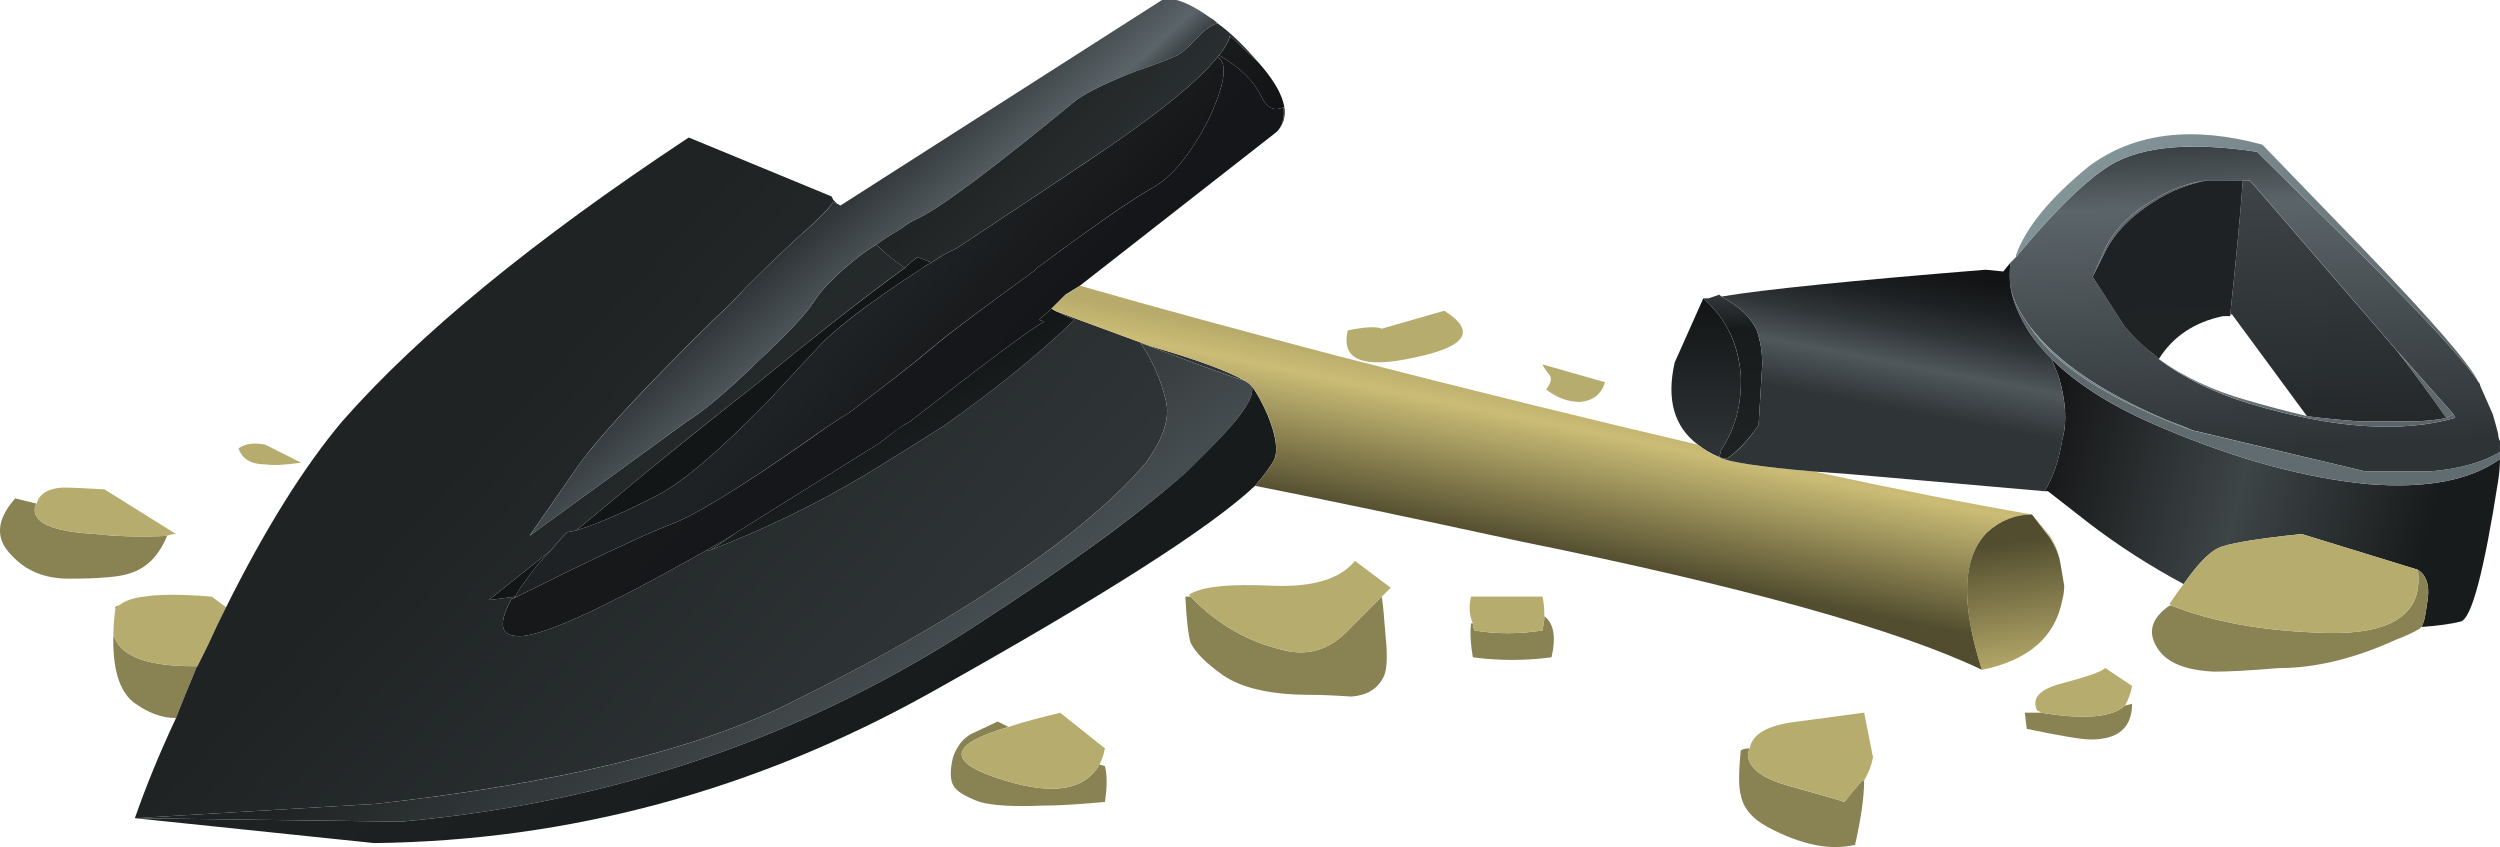 <?xml version="1.0" encoding="UTF-8"?>
<svg version="1.1" viewBox="0 0 69.976 23.711" xml:space="preserve" xmlns="http://www.w3.org/2000/svg">
  <defs>
    <linearGradient id="k" x1="82.47" x2="91.605" y1="-70.769" y2="-70.769" gradientTransform="matrix(.037 -.799 -.799 -.037 -9.379 79.49)" gradientUnits="userSpaceOnUse">
      <stop stop-color="#2f3436" offset="0"/>
      <stop stop-color="#5b6469" offset=".247"/>
      <stop stop-color="#2e3336" offset="1"/>
    </linearGradient>
    <linearGradient id="c" x1="88.628" x2="99.645" y1="68.333" y2="68.333" gradientTransform="matrix(.775 -.198 -.198 -.775 -9.379 79.49)" gradientUnits="userSpaceOnUse">
      <stop stop-color="#151617" offset="0"/>
      <stop stop-color="#3e4547" offset=".51"/>
      <stop stop-color="#181b1c" offset="1"/>
    </linearGradient>
    <linearGradient id="b" x1="82.386" x2="91.795" y1="-70.889" y2="-70.889" gradientTransform="matrix(.036 -.799 -.799 -.036 -9.379 79.49)" gradientUnits="userSpaceOnUse">
      <stop stop-color="#2f3436" offset="0"/>
      <stop stop-color="#5b6469" offset=".247"/>
      <stop stop-color="#606c70" offset="1"/>
    </linearGradient>
    <linearGradient id="a" x1="-91.884" x2="-77.888" y1="-47.062" y2="-47.062" gradientTransform="matrix(-.589 .541 .541 .589 -9.379 79.49)" gradientUnits="userSpaceOnUse">
      <stop stop-color="#2f3436" offset="0"/>
      <stop stop-color="#1f2324" offset="1"/>
    </linearGradient>
    <linearGradient id="s" x1="-87.629" x2="-84.035" y1="-28.819" y2="-28.819" gradientTransform="matrix(-.534 .595 .595 .534 -9.379 79.49)" gradientUnits="userSpaceOnUse">
      <stop stop-color="#2f3436" offset="0"/>
      <stop stop-color="#5b6469" offset=".247"/>
      <stop stop-color="#2e3336" offset="1"/>
    </linearGradient>
    <linearGradient id="r" x1="-89.344" x2="-83.896" y1="-36.975" y2="-36.975" gradientTransform="matrix(-.584 .547 .547 .584 -9.379 79.49)" gradientUnits="userSpaceOnUse">
      <stop stop-color="#0f1012" offset="0"/>
      <stop stop-color="#1f2224" offset="1"/>
    </linearGradient>
    <linearGradient id="q" x1="-97.179" x2="-94.468" y1="-27.24" y2="-27.24" gradientTransform="matrix(-.487 .635 .704 .397 -9.379 79.49)" gradientUnits="userSpaceOnUse">
      <stop stop-color="#1f2224" offset="0"/>
      <stop stop-color="#131617" offset="1"/>
    </linearGradient>
    <linearGradient id="p" x1="-88.067" x2="-82.92" y1="-29.736" y2="-29.736" gradientTransform="matrix(-.583 .548 .548 .583 -9.379 79.49)" gradientUnits="userSpaceOnUse">
      <stop stop-color="#2f3436" offset="0"/>
      <stop stop-color="#1f2324" offset="1"/>
    </linearGradient>
    <linearGradient id="o" x1="-88.799" x2="-82.963" y1="-37.427" y2="-37.427" gradientTransform="matrix(-.583 .548 .548 .583 -9.379 79.491)" gradientUnits="userSpaceOnUse">
      <stop stop-color="#14161a" offset="0"/>
      <stop stop-color="#16181a" offset="1"/>
    </linearGradient>
    <linearGradient id="n" x1="-104.74" x2="-90.597" y1="-44.27" y2="-44.27" gradientTransform="matrix(-.571 .56 .64 .493 -9.379 79.49)" gradientUnits="userSpaceOnUse">
      <stop stop-color="#636c70" offset="0"/>
      <stop stop-color="#1f2324" offset="1"/>
    </linearGradient>
    <linearGradient id="m" x1="-92.988" x2="-78.757" y1="-44.373" y2="-44.373" gradientTransform="matrix(-.572 .559 .543 .588 -9.379 79.491)" gradientUnits="userSpaceOnUse">
      <stop stop-color="#181b1c" offset="0"/>
      <stop stop-color="#1f2324" offset="1"/>
    </linearGradient>
    <linearGradient id="l" x1="85.199" x2="90.526" y1="-57.811" y2="-57.811" gradientTransform="matrix(.023 -.8 -.8 -.023 -9.379 79.49)" gradientUnits="userSpaceOnUse">
      <stop stop-color="#3d4245" offset="0"/>
      <stop stop-color="#181b1c" offset=".247"/>
      <stop stop-color="#1f2324" offset="1"/>
    </linearGradient>
    <linearGradient id="j" x1="-88.374" x2="-83.649" y1="59.5" y2="59.5" gradientTransform="matrix(0 .8 .8 8e-4 -9.379 79.49)" gradientUnits="userSpaceOnUse">
      <stop stop-color="#2f3436" offset="0"/>
      <stop stop-color="#0f1112" offset="1"/>
    </linearGradient>
    <linearGradient id="i" x1="55.5" x2="54.65" y1="86.772" y2="90.948" gradientTransform="matrix(.8 0 0 -.8 -9.379 79.49)" gradientUnits="userSpaceOnUse">
      <stop stop-color="#b8aa6a" offset="0"/>
      <stop stop-color="#cbbd76" offset=".184"/>
      <stop stop-color="#524d2f" offset="1"/>
    </linearGradient>
    <linearGradient id="h" x1="64.468" x2="65.343" y1="87.059" y2="82.484" gradientTransform="matrix(.8 0 0 -.8 -9.379 79.49)" gradientUnits="userSpaceOnUse">
      <stop stop-color="#2f3436" offset="0"/>
      <stop stop-color="#50585c" offset=".275"/>
      <stop stop-color="#4a5155" offset=".314"/>
      <stop stop-color="#303538" offset=".49"/>
      <stop stop-color="#1e2123" offset=".667"/>
      <stop stop-color="#131516" offset=".835"/>
      <stop stop-color="#0f1112" offset="1"/>
    </linearGradient>
    <linearGradient id="g" x1="82.895" x2="92.455" y1="-73.046" y2="-73.046" gradientTransform="matrix(.038 -.799 -.799 -.038 -9.379 79.49)" gradientUnits="userSpaceOnUse">
      <stop stop-color="#43494d" offset="0"/>
      <stop stop-color="#1f2324" offset="1"/>
    </linearGradient>
    <linearGradient id="f" x1="82.903" x2="92.464" y1="-68.457" y2="-68.457" gradientTransform="matrix(.038 -.799 -.799 -.038 -9.379 79.49)" gradientUnits="userSpaceOnUse">
      <stop stop-color="#1f2224" offset="0"/>
      <stop stop-color="#1f2324" offset="1"/>
    </linearGradient>
    <linearGradient id="e" x1="106.66" x2="117.33" y1="1.716" y2="1.716" gradientTransform="matrix(.536 -.594 -.594 -.536 -9.379 79.49)" gradientUnits="userSpaceOnUse">
      <stop stop-color="#839499" offset="0"/>
      <stop stop-color="#5b6469" offset="1"/>
    </linearGradient>
    <linearGradient id="d" x1="-104.82" x2="-99.518" y1="54.406" y2="54.406" gradientTransform="matrix(-.113 .792 .792 .113 -9.379 79.49)" gradientUnits="userSpaceOnUse">
      <stop stop-color="#b8aa6a" offset="0"/>
      <stop stop-color="#cbbd76" offset=".184"/>
      <stop stop-color="#524d2f" offset="1"/>
    </linearGradient>
  </defs>
  <g transform="matrix(1.25 0 0 -1.25 0 23.711)">
    
      
        
          
            <path d="m49.102 9.332c-0.188 0.078-0.387 0.16-0.602 0.238-1.438 0.613-2.453 1.309-3.039 2.082-0.238 0.317-0.387 0.613-0.441 0.879-0.024 0.188-0.024 0.375 0 0.559l0.121 0.121c0.773 0.933 1.425 1.586 1.961 1.961 0.691 0.504 1.839 0.64 3.437 0.398l2.32-2.281c1.496-1.492 2.375-2.453 2.641-2.879 0.027-0.027 0.039-0.055 0.039-0.082l0.281-0.637c0.055-0.187 0.094-0.336 0.121-0.441 0-0.055 0.012-0.11 0.039-0.16v-0.243c-0.398-0.238-0.933-0.386-1.601-0.437h-1.399l-3.878 0.922zm1.121 5.597h-0.801c-0.426-0.05-0.828-0.199-1.199-0.437-0.508-0.293-0.868-0.656-1.082-1.082l-0.282-0.641 0.723-1.117c0.16-0.187 0.332-0.359 0.52-0.519 0.078-0.055 0.16-0.122 0.238-0.204 0.558-0.425 1.242-0.757 2.039-1 1.867-0.558 3.402-0.664 4.601-0.316l-0.039 0.078-1.281 1.442-3.281 3.8c-0.051-4e-3 -0.106-4e-3 -0.156-4e-3z" fill="url(#k)" fill-rule="evenodd"/>
          
        
      
      
        
          
            <path d="m54.141 6.211-2.602 0.8c-1.039-0.109-1.664-0.214-1.879-0.32-0.215-0.109-0.465-0.375-0.762-0.801-0.746 0.399-1.453 0.852-2.117 1.36l-0.922 0.719h-0.078c0.188 0.296 0.321 0.683 0.399 1.16 0.109 0.375 0.082 0.84-0.078 1.402l-0.161 0.398c0.586-0.585 1.426-1.105 2.52-1.558 1.652-0.695 3.172-1.106 4.559-1.242 1.308-0.106 2.292 0.082 2.96 0.562 0-0.16-0.015-0.32-0.039-0.48-0.32-2.055-0.601-3.11-0.843-3.16-0.211-0.055-0.504-0.094-0.879-0.122 0.054 0.082 0.093 0.243 0.121 0.481 0.082 0.398 0.015 0.668-0.199 0.801z" fill="url(#c)" fill-rule="evenodd"/>
          
        
      
      
        
          
            <path d="m45.461 11.648c0.48-0.746 1.453-1.426 2.918-2.039 0.242-0.105 0.48-0.199 0.723-0.281l3.878-0.918h1.399c0.668 0.055 1.203 0.199 1.601 0.441v-0.16c-0.668-0.48-1.652-0.668-2.96-0.562-1.387 0.136-2.907 0.547-4.559 1.242-1.094 0.453-1.934 0.973-2.52 1.558-0.187 0.188-0.347 0.375-0.48 0.563-0.238 0.371-0.387 0.719-0.441 1.039 0.054-0.266 0.203-0.562 0.441-0.883zm9.48-1.957c-0.054-0.027-0.109-0.055-0.16-0.082-0.453 0.641-0.828 1.149-1.121 1.52l1.281-1.438zm-5.519 5.238c-0.426-0.078-0.828-0.238-1.199-0.48-0.508-0.32-0.868-0.691-1.082-1.117l-0.282-0.563 0.282 0.641c0.214 0.426 0.574 0.785 1.082 1.082 0.371 0.238 0.773 0.383 1.199 0.437z" fill="url(#b)" fill-rule="evenodd"/>
          
        
      
      <path d="m48.621 5.41c0.879-0.348 1.934-0.547 3.16-0.602 1.707-0.105 2.492 0.36 2.36 1.403 0.214-0.133 0.281-0.403 0.199-0.801-0.028-0.242-0.067-0.399-0.117-0.481l-0.043-0.039c-0.133-0.082-0.305-0.16-0.52-0.242-0.933-0.426-1.812-0.64-2.64-0.64-0.614-0.051-1.09-0.079-1.438-0.079-0.613 0.028-1.027 0.184-1.242 0.481-0.266 0.371-0.184 0.707 0.242 1h0.039zm-46.039-0.078v0.039c0.023 0.027 0.051 0.039 0.078 0.039l-0.078-0.078zm-0.043-0.563c0-0.027 0.016-0.066 0.043-0.117 0.184-0.402 0.773-0.601 1.758-0.601h0.082c-0.027-0.028-0.043-0.051-0.043-0.082-0.156-0.372-0.305-0.731-0.438-1.079-0.32 0-0.64 0.121-0.961 0.36-0.32 0.265-0.464 0.773-0.441 1.519zm-1.719 2.922c-0.027-0.027-0.039-0.055-0.039-0.082-0.054-0.348 0.399-0.547 1.36-0.598 0.453-0.054 0.988-0.07 1.601-0.042-0.187-0.454-0.469-0.731-0.84-0.84-0.214-0.078-0.668-0.118-1.363-0.118-0.531 0-0.957 0.172-1.277 0.52-0.375 0.371-0.348 0.797 0.078 1.277l0.48-0.117zm21.762-5c-1.281-0.375-1.387-0.75-0.32-1.121 1.226-0.426 2.011-0.332 2.359 0.281l0.121-0.039c0.051-0.187 0.051-0.453 0-0.801-0.586-0.054-1.054-0.082-1.402-0.082-0.641-0.027-1.106 0-1.399 0.082-0.293 0.106-0.48 0.215-0.562 0.321-0.106 0.133-0.117 0.359-0.039 0.679 0.082 0.239 0.215 0.415 0.402 0.52 0.106 0.051 0.305 0.145 0.598 0.281l0.242-0.121zm4.078 2.918c0.586-0.613 1.281-1.012 2.082-1.199 0.531-0.133 1 0 1.399 0.398l0.8 0.801c0.028-0.183 0.055-0.465 0.082-0.84 0.051-0.48 0.039-0.8-0.043-0.961-0.132-0.265-0.371-0.41-0.718-0.437-0.399 0.027-0.707 0.039-0.918 0.039-0.883 0-1.535 0.148-1.961 0.441-0.375 0.266-0.613 0.504-0.719 0.719-0.055 0.16-0.094 0.508-0.121 1.039h0.117zm12.52-3.398c-0.024-0.055-0.039-0.11-0.039-0.16 0.027-0.293 0.332-0.52 0.918-0.68 0.773-0.215 1.187-0.336 1.242-0.36 0.078 0.106 0.211 0.266 0.398 0.481h0.043c0-0.375-0.07-0.856-0.203-1.441-0.559-0.133-1.211 0-1.957 0.398-0.348 0.187-0.547 0.426-0.602 0.719-0.05 0.16-0.05 0.496 0 1 0.055 0.031 0.122 0.043 0.2 0.043zm-4.598 2.961c0.211-0.161 0.266-0.469 0.16-0.922-0.586-0.078-1.176-0.078-1.762 0-0.05 0.293-0.066 0.547-0.039 0.761h0.039c0-0.054 0.016-0.109 0.04-0.16 0.48-0.082 0.988-0.082 1.519 0 0.027 0.133 0.043 0.239 0.043 0.321zm11.117-2.161c0.961-0.16 1.59-0.109 1.883 0.157l0.16 0.043c0-0.535-0.308-0.801-0.922-0.801-0.211 0-0.691 0.082-1.437 0.238l-0.043 0.363h0.359z" fill="#898253" fill-rule="evenodd"/>
      <path d="m54.141 6.211c0.132-1.043-0.653-1.508-2.36-1.403-1.226 0.055-2.281 0.254-3.16 0.602l-0.039 0.039c0.106 0.16 0.211 0.309 0.316 0.441 0.297 0.426 0.547 0.692 0.762 0.801 0.211 0.106 0.84 0.211 1.879 0.32l2.602-0.8zm-51.602-1.442c0 0.16 0.016 0.348 0.043 0.563l0.078 0.078c0.133 0.105 0.32 0.172 0.563 0.199 0.343 0.055 0.851 0.055 1.519 0l0.32-0.238c-0.136-0.266-0.269-0.547-0.402-0.84-0.078-0.16-0.16-0.32-0.238-0.48h-0.082c-0.985 0-1.574 0.199-1.758 0.597-0.027 0.055-0.043 0.094-0.043 0.121zm2.801 4.16c0.16 0.11 0.359 0.133 0.601 0.082l0.801-0.402c-0.347-0.051-0.613-0.066-0.801-0.039-0.32 0-0.519 0.121-0.601 0.359zm-4.52-1.238c0.055 0.211 0.242 0.332 0.559 0.36 0.242 0 0.562-0.016 0.961-0.04l1.601-1c-0.082 0-0.148-0.015-0.199-0.042-0.613-0.028-1.148-0.012-1.601 0.042-0.961 0.051-1.414 0.25-1.36 0.598 0 0.027 0.012 0.055 0.039 0.082zm23.801-5.84c-0.348-0.613-1.133-0.707-2.359-0.281-1.067 0.371-0.961 0.746 0.32 1.121 0.32 0.106 0.707 0.211 1.16 0.317l1-0.797c-0.027-0.133-0.066-0.254-0.121-0.36zm7.719 10.16c0.719-0.453 0.508-0.8-0.641-1.042-1.172-0.266-1.679-0.067-1.519 0.601 0.375 0.078 0.629 0.094 0.761 0.039l1.399 0.402zm2.281-1.761c0.106 0.133 0.133 0.242 0.078 0.32-0.105 0.133-0.156 0.211-0.156 0.238l1.398-0.398c-0.082-0.266-0.265-0.414-0.558-0.441-0.27 0-0.524 0.093-0.762 0.281zm-3.68-4.641-0.8-0.801c-0.399-0.398-0.868-0.531-1.399-0.398-0.801 0.187-1.496 0.586-2.082 1.199l-0.039 0.039c0.266 0.188 0.906 0.254 1.918 0.203 0.883-0.027 1.481 0.16 1.801 0.559l0.801-0.602-0.2-0.199zm3.641-0.437c0-0.082-0.016-0.188-0.043-0.321-0.531-0.082-1.039-0.082-1.519 0-0.024 0.051-0.04 0.106-0.04 0.16-0.082 0.184-0.093 0.387-0.039 0.598h1.598c0.027-0.105 0.043-0.254 0.043-0.437zm4.598-2.961c0.054 0.32 0.402 0.519 1.043 0.597 0.398 0.055 0.906 0.121 1.519 0.203l0.199-1c-0.027-0.16-0.093-0.335-0.199-0.519h-0.043c-0.183-0.215-0.316-0.375-0.398-0.481-0.055 0.024-0.465 0.145-1.239 0.36-0.589 0.16-0.894 0.387-0.921 0.68 0 0.054 0.015 0.105 0.039 0.16zm6.519 0.8c-0.023 0.024-0.051 0.04-0.078 0.04-0.133 0.265 0.027 0.464 0.481 0.597 0.613 0.16 0.96 0.281 1.039 0.363l0.601-0.402c-0.027-0.16-0.082-0.305-0.16-0.441-0.293-0.266-0.922-0.317-1.883-0.157z" fill="#b5ac6d" fill-rule="evenodd"/>
      
        
          
            <path d="m23.621 12.011c0.133-0.054 0.852-0.32 2.16-0.8 1.012-0.293 1.707-0.547 2.078-0.762-0.132 0.027-0.906 0.309-2.32 0.84 0.27-0.399 0.457-0.824 0.563-1.278 0.105-0.375-0.04-0.843-0.442-1.402-0.398-0.48-0.984-1.027-1.758-1.64-1.574-1.227-3.656-2.481-6.242-3.758-2.105-1.043-5.187-1.785-9.238-2.242l-5.402-0.321c0.242 0.696 0.546 1.442 0.921 2.242 0.133 0.348 0.282 0.707 0.438 1.079 0 0.027 0.016 0.054 0.043 0.082 0.078 0.16 0.16 0.32 0.238 0.48 0.133 0.293 0.266 0.574 0.402 0.84 0.879 1.762 1.747 3.148 2.598 4.16 1.707 1.945 4.293 4.066 7.762 6.359l3.199-1.32 0.039-0.078c0.028-0.027 0.055-0.055 0.082-0.082l-0.082 0.039-0.121-0.156c-0.105-0.11-0.211-0.215-0.316-0.321-0.43-0.375-0.934-0.855-1.524-1.441-0.211-0.238-0.453-0.48-0.719-0.719-1.574-1.547-2.585-2.64-3.039-3.281l-1.082-1.559 3.52 2.559c0.348 0.215 0.828 0.613 1.441 1.199l0.082 0.082c0.692 0.641 1.133 1.106 1.321 1.399 0.183 0.293 0.531 0.64 1.039 1.039 0.105 0.082 0.226 0.16 0.359 0.242 0.188-0.188 0.399-0.359 0.641-0.52-0.883-0.64-1.989-1.507-3.321-2.601-0.718-0.563-1.519-1.199-2.402-1.922l-1.637-1.359-0.203-0.039c-0.133-0.133-0.254-0.27-0.359-0.403l-1.399-1.117 0.598 0.078-0.039-0.039h-0.039c-0.293-0.531-0.266-0.812 0.078-0.84 0.457-0.082 1.883 0.559 4.281 1.918h0.082c1.25 0.481 2.453 1.067 3.598 1.762 0.562 0.348 1.094 0.68 1.602 1 1.144 0.801 2.132 1.601 2.96 2.398l-0.441 0.203z" fill="url(#a)" fill-rule="evenodd"/>
          
        
      
      
        
          
            <path d="m27.262 18.449c-0.16-0.051-0.321-0.172-0.481-0.359-0.187-0.188-0.308-0.293-0.359-0.321-0.055-0.05-0.387-0.187-1-0.398-0.613-0.242-1.055-0.453-1.32-0.641-1.813-1.492-2.989-2.375-3.52-2.64-0.137-0.051-0.27-0.133-0.402-0.239-0.184-0.109-0.371-0.226-0.559-0.359-0.133-0.082-0.254-0.16-0.359-0.242-0.508-0.399-0.856-0.746-1.039-1.039-0.188-0.293-0.629-0.762-1.321-1.403-0.027-0.027-0.054-0.05-0.082-0.078-0.613-0.586-1.093-0.988-1.441-1.199l-3.52-2.562 1.082 1.562c0.454 0.637 1.465 1.73 3.039 3.277 0.266 0.243 0.508 0.481 0.719 0.723 0.59 0.586 1.094 1.066 1.524 1.438 0.105 0.109 0.211 0.214 0.316 0.32l0.121 0.16 0.082-0.039 0.078-0.043 7.2 4.602h0.32c0.215-0.055 0.469-0.188 0.762-0.399 0.054-0.027 0.105-0.066 0.16-0.121z" fill="url(#s)" fill-rule="evenodd"/>
          
        
      
      
        
          
            <path d="m28.621 16.051c0.106 0.132 0.149 0.304 0.121 0.519-0.215-0.105-0.387-0.016-0.519 0.281-0.161 0.317-0.469 0.614-0.922 0.879l-0.039-0.039c0.238-0.133 0.172-0.601-0.2-1.402-0.402-0.774-0.816-1.278-1.242-1.52-0.398-0.211-1.265-0.812-2.597-1.8-0.028-0.024-0.055-0.051-0.082-0.079-1.145-0.828-1.907-1.398-2.282-1.718-0.343-0.293-0.957-0.774-1.839-1.442-0.266-0.16-0.547-0.347-0.84-0.558-1.598-1.121-2.664-1.774-3.2-1.961-0.558-0.215-1.718-0.762-3.48-1.641l0.039 0.039c0.055 0.11 0.121 0.215 0.203 0.32 0.16 0.243 0.36 0.481 0.598 0.719 0.105 0.133 0.226 0.27 0.359 0.403l0.203 0.039 0.36 0.121c0.48 0.187 0.972 0.414 1.48 0.679 0.559 0.293 1.387 1 2.481 2.121 0.316 0.344 0.664 0.719 1.039 1.118 0.371 0.425 1.133 1.015 2.277 1.761 0.109 0.079 0.215 0.145 0.32 0.2 0.188 0.132 0.375 0.238 0.563 0.32 1.812 1.199 2.933 1.945 3.359 2.238 1.254 0.856 2.078 1.535 2.481 2.043 0.16 0.184 0.25 0.344 0.281 0.477l0.637-0.598c0.59-0.668 0.734-1.172 0.441-1.519zm-12.121-9c-0.188-0.133-0.387-0.27-0.598-0.403h-0.082c0.242 0.133 0.469 0.27 0.68 0.403z" fill="url(#r)" fill-rule="evenodd"/>
          
        
      
      
        
          
            <path d="m12.34 6.648c-0.238-0.238-0.438-0.48-0.598-0.719-0.082-0.105-0.148-0.214-0.203-0.32l-0.598-0.078 1.399 1.117zm0.562 0.442 1.637 1.359c0.883 0.719 1.684 1.359 2.402 1.922 1.332 1.094 2.438 1.957 3.321 2.598 0.078 0.082 0.172 0.16 0.277 0.242 0.082-0.028 0.188-0.067 0.32-0.121-0.105-0.051-0.211-0.121-0.32-0.2-1.144-0.746-1.906-1.332-2.277-1.761-0.375-0.399-0.723-0.774-1.039-1.118-1.094-1.121-1.922-1.828-2.481-2.121-0.508-0.265-1-0.492-1.48-0.679l-0.36-0.121zm10.637 4.961c0.027 0 0.055-0.016 0.082-0.04l0.441-0.203c-0.828-0.797-1.816-1.597-2.96-2.398-0.508-0.32-1.04-0.652-1.602-1-1.145-0.695-2.348-1.281-3.598-1.762 0.211 0.133 0.41 0.27 0.598 0.403l3.199 2c0.137 0.105 0.254 0.199 0.363 0.281 0.106 0.078 0.211 0.144 0.317 0.199 1.601 1.25 2.601 2 3 2.238l-0.117 0.039 0.277 0.243z" fill="url(#q)" fill-rule="evenodd"/>
          
        
      
      
        
          
            <path d="m20.262 12.969c-0.242 0.16-0.453 0.335-0.641 0.523 0.188 0.133 0.375 0.25 0.559 0.359 0.132 0.106 0.265 0.184 0.402 0.239 0.531 0.265 1.707 1.148 3.52 2.64 0.265 0.188 0.707 0.399 1.32 0.641 0.613 0.211 0.945 0.348 1 0.398 0.051 0.028 0.172 0.133 0.359 0.321 0.16 0.187 0.321 0.308 0.481 0.359 0.293-0.211 0.597-0.508 0.918-0.879l-0.641 0.598c-0.027-0.133-0.117-0.293-0.277-0.477-0.403-0.508-1.227-1.187-2.481-2.043-0.429-0.293-1.547-1.039-3.359-2.238-0.188-0.082-0.375-0.188-0.563-0.32-0.132 0.05-0.238 0.093-0.32 0.121-0.105-0.082-0.199-0.16-0.277-0.242z" fill="url(#p)" fill-rule="evenodd"/>
          
        
      
      
        
          
            <path d="m27.262 17.691 0.039 0.039c0.453-0.265 0.761-0.558 0.922-0.879 0.132-0.293 0.304-0.386 0.519-0.281 0.024-0.215-0.015-0.387-0.121-0.519l-0.039-0.04-4.402-3.441-0.321-0.199-0.32-0.32-0.277-0.243 0.117-0.039c-0.399-0.238-1.399-0.988-3-2.238-0.106-0.055-0.211-0.121-0.317-0.203-0.109-0.078-0.226-0.172-0.363-0.277l-3.199-2c-0.211-0.137-0.438-0.27-0.68-0.403-2.398-1.359-3.824-2-4.281-1.918-0.344 0.028-0.371 0.305-0.078 0.84h0.039c1.762 0.879 2.922 1.426 3.48 1.641 0.536 0.187 1.602 0.84 3.2 1.957 0.293 0.215 0.574 0.402 0.84 0.562 0.882 0.668 1.496 1.145 1.839 1.438 0.375 0.32 1.137 0.894 2.282 1.722 0.027 0.024 0.054 0.051 0.082 0.079 1.332 0.988 2.199 1.585 2.597 1.8 0.426 0.242 0.84 0.746 1.242 1.52 0.372 0.801 0.438 1.269 0.2 1.402z" fill="url(#o)" fill-rule="evenodd"/>
          
        
      
      
        
          
            <path d="m27.859 10.449c0.055-0.023 0.11-0.066 0.161-0.117 0.109-0.215-0.211-0.696-0.958-1.442l-0.48-0.48c-1.121-0.984-2.695-2.133-4.723-3.441-3.839-2.504-8.132-3.973-12.879-4.399l-5.96 0.078 5.402 0.321c4.051 0.453 7.133 1.199 9.238 2.242 2.586 1.281 4.668 2.531 6.242 3.758 0.774 0.613 1.36 1.16 1.758 1.64 0.402 0.559 0.547 1.027 0.442 1.402-0.106 0.454-0.293 0.879-0.563 1.278 1.414-0.531 2.188-0.813 2.32-0.84z" fill="url(#n)" fill-rule="evenodd"/>
          
        
      
      
        
          
            <path d="m28.02 10.332c0.109-0.133 0.226-0.348 0.359-0.641 0.187-0.453 0.242-0.789 0.16-1-0.078-0.16-0.227-0.359-0.437-0.601-0.989-0.934-3.414-2.481-7.282-4.641-3.922-2.184-8.066-3.305-12.441-3.359l-5.359 0.558 5.96-0.078c4.747 0.426 9.04 1.895 12.879 4.399 2.028 1.308 3.602 2.453 4.719 3.441 0.16 0.16 0.32 0.32 0.481 0.48 0.75 0.746 1.07 1.227 0.961 1.442z" fill="url(#m)" fill-rule="evenodd"/>
          
        
      
      
        
          
            <path d="m38.539 12.332c0.402-0.215 0.668-0.469 0.801-0.762 0.082-0.238 0.121-0.492 0.121-0.758l-0.082-1.363c-0.238-0.344-0.481-0.598-0.719-0.758l-0.16 0.039 0.039 0.16c0.32 0.481 0.469 1.039 0.441 1.68-0.05 0.641-0.281 1.16-0.679 1.559l-0.16 0.16h0.121l0.238 0.082 0.039-0.039z" fill="url(#l)" fill-rule="evenodd"/>
          
        
      
      
        
          
            <path d="m38.5 8.73c-0.188 0.082-0.344 0.172-0.48 0.281-0.532 0.399-0.708 1.012-0.52 1.84l0.641 1.438 0.16-0.16c0.398-0.399 0.625-0.918 0.679-1.559 0.028-0.641-0.121-1.199-0.441-1.68l-0.039-0.16z" fill="url(#j)" fill-rule="evenodd"/>
          
        
      
      
        
          
            <path d="m38.5 8.73c0.188-0.105 0.895-0.215 2.121-0.32 1.84-0.399 3.465-0.719 4.879-0.961l0.402-0.48c0.133-0.211 0.211-0.426 0.239-0.637-0.028 0.183-0.106 0.383-0.239 0.597l-0.402 0.52c-0.371 0-0.707-0.133-1-0.398-0.559-0.559-0.598-1.586-0.117-3.082-1.895 0.906-5.348 1.867-10.36 2.882-2.453 0.532-4.429 0.946-5.921 1.239 0.214 0.242 0.359 0.441 0.441 0.601 0.078 0.211 0.027 0.547-0.16 1-0.133 0.293-0.254 0.508-0.36 0.641-0.054 0.051-0.109 0.094-0.16 0.117-0.375 0.215-1.066 0.469-2.082 0.762-1.304 0.48-2.027 0.746-2.16 0.8-0.023 0.024-0.051 0.04-0.078 0.04l0.32 0.32 0.321 0.199c1.679-0.48 3.586-1 5.718-1.559 3.012-0.773 5.719-1.441 8.121-2 0.133-0.109 0.289-0.203 0.477-0.281z" fill="url(#i)" fill-rule="evenodd"/>
          
        
      
      
        
          
            <path d="m40.621 8.41c-1.226 0.105-1.933 0.215-2.121 0.32l0.16-0.039c0.242 0.156 0.481 0.41 0.719 0.758l0.082 1.359c0 0.266-0.039 0.52-0.121 0.762-0.133 0.293-0.399 0.547-0.797 0.758 0.957 0.16 2.93 0.359 5.918 0.601l0.398-0.039 0.161 0.2c-0.024-0.188-0.024-0.375 0-0.559 0.054-0.32 0.203-0.668 0.441-1.039 0.133-0.188 0.293-0.375 0.48-0.563l0.161-0.398c0.16-0.562 0.187-1.027 0.078-1.402-0.078-0.481-0.211-0.864-0.399-1.16l-3.64 0.32c-0.586 0.055-1.094 0.094-1.52 0.121z" fill="url(#h)" fill-rule="evenodd"/>
          
        
      
      
        
          
            <path d="m49.941 11.929c0.133 1.254 0.227 2.254 0.282 3h0.156l3.281-3.8c0.293-0.371 0.668-0.879 1.121-1.52-0.242-0.051-0.535-0.078-0.883-0.078h-1.039c-0.398 0.027-0.8 0.066-1.199 0.117l-1.68 2.281h-0.039z" fill="url(#g)" fill-rule="evenodd"/>
          
        
      
      
        
          
            <path d="m46.859 12.769 0.282 0.563c0.214 0.426 0.574 0.797 1.082 1.117 0.371 0.242 0.773 0.402 1.199 0.48h0.801c-0.055-0.746-0.149-1.746-0.282-3v-0.039h-0.16c-0.64-0.132-1.121-0.453-1.441-0.961-0.078 0.082-0.16 0.149-0.238 0.2-0.188 0.16-0.36 0.336-0.52 0.519l-0.723 1.121z" fill="url(#f)" fill-rule="evenodd"/>
          
        
      
      
        
          
            <path d="m55.5 10.41c-0.266 0.426-1.145 1.387-2.641 2.879l-2.32 2.281c-1.598 0.242-2.746 0.106-3.437-0.398-0.536-0.375-1.188-1.028-1.961-1.961v0.039c0.214 0.613 0.757 1.281 1.64 2 1.012 0.746 2.305 0.906 3.879 0.48l2.242-2.32c1.543-1.602 2.41-2.602 2.598-3zm-7.16 0.519c0.558-0.398 1.215-0.707 1.961-0.918 0.453-0.132 0.906-0.253 1.359-0.359 0.399-0.055 0.801-0.094 1.199-0.121h1.039c0.348 0 0.641 0.027 0.883 0.082 0.051 0.023 0.106 0.051 0.16 0.078l0.039-0.078c-1.199-0.348-2.734-0.242-4.601 0.316-0.797 0.243-1.477 0.575-2.039 1zm-2.879 0.719c0.586-0.773 1.601-1.465 3.039-2.078 0.215-0.082 0.414-0.16 0.602-0.242-0.243 0.082-0.481 0.176-0.719 0.281-1.469 0.613-2.442 1.293-2.922 2.039z" fill="url(#e)" fill-rule="evenodd"/>
          
        
      
      
        
          
            <path d="m44.379 3.969c-0.481 1.496-0.438 2.523 0.121 3.082 0.293 0.265 0.629 0.398 1 0.398l0.398-0.52c0.137-0.21 0.215-0.414 0.243-0.597l0.082-0.481c0-0.109-0.016-0.215-0.043-0.32-0.16-0.828-0.758-1.348-1.801-1.562z" fill="url(#d)" fill-rule="evenodd"/>
          
        
      
    
  </g>
</svg>

